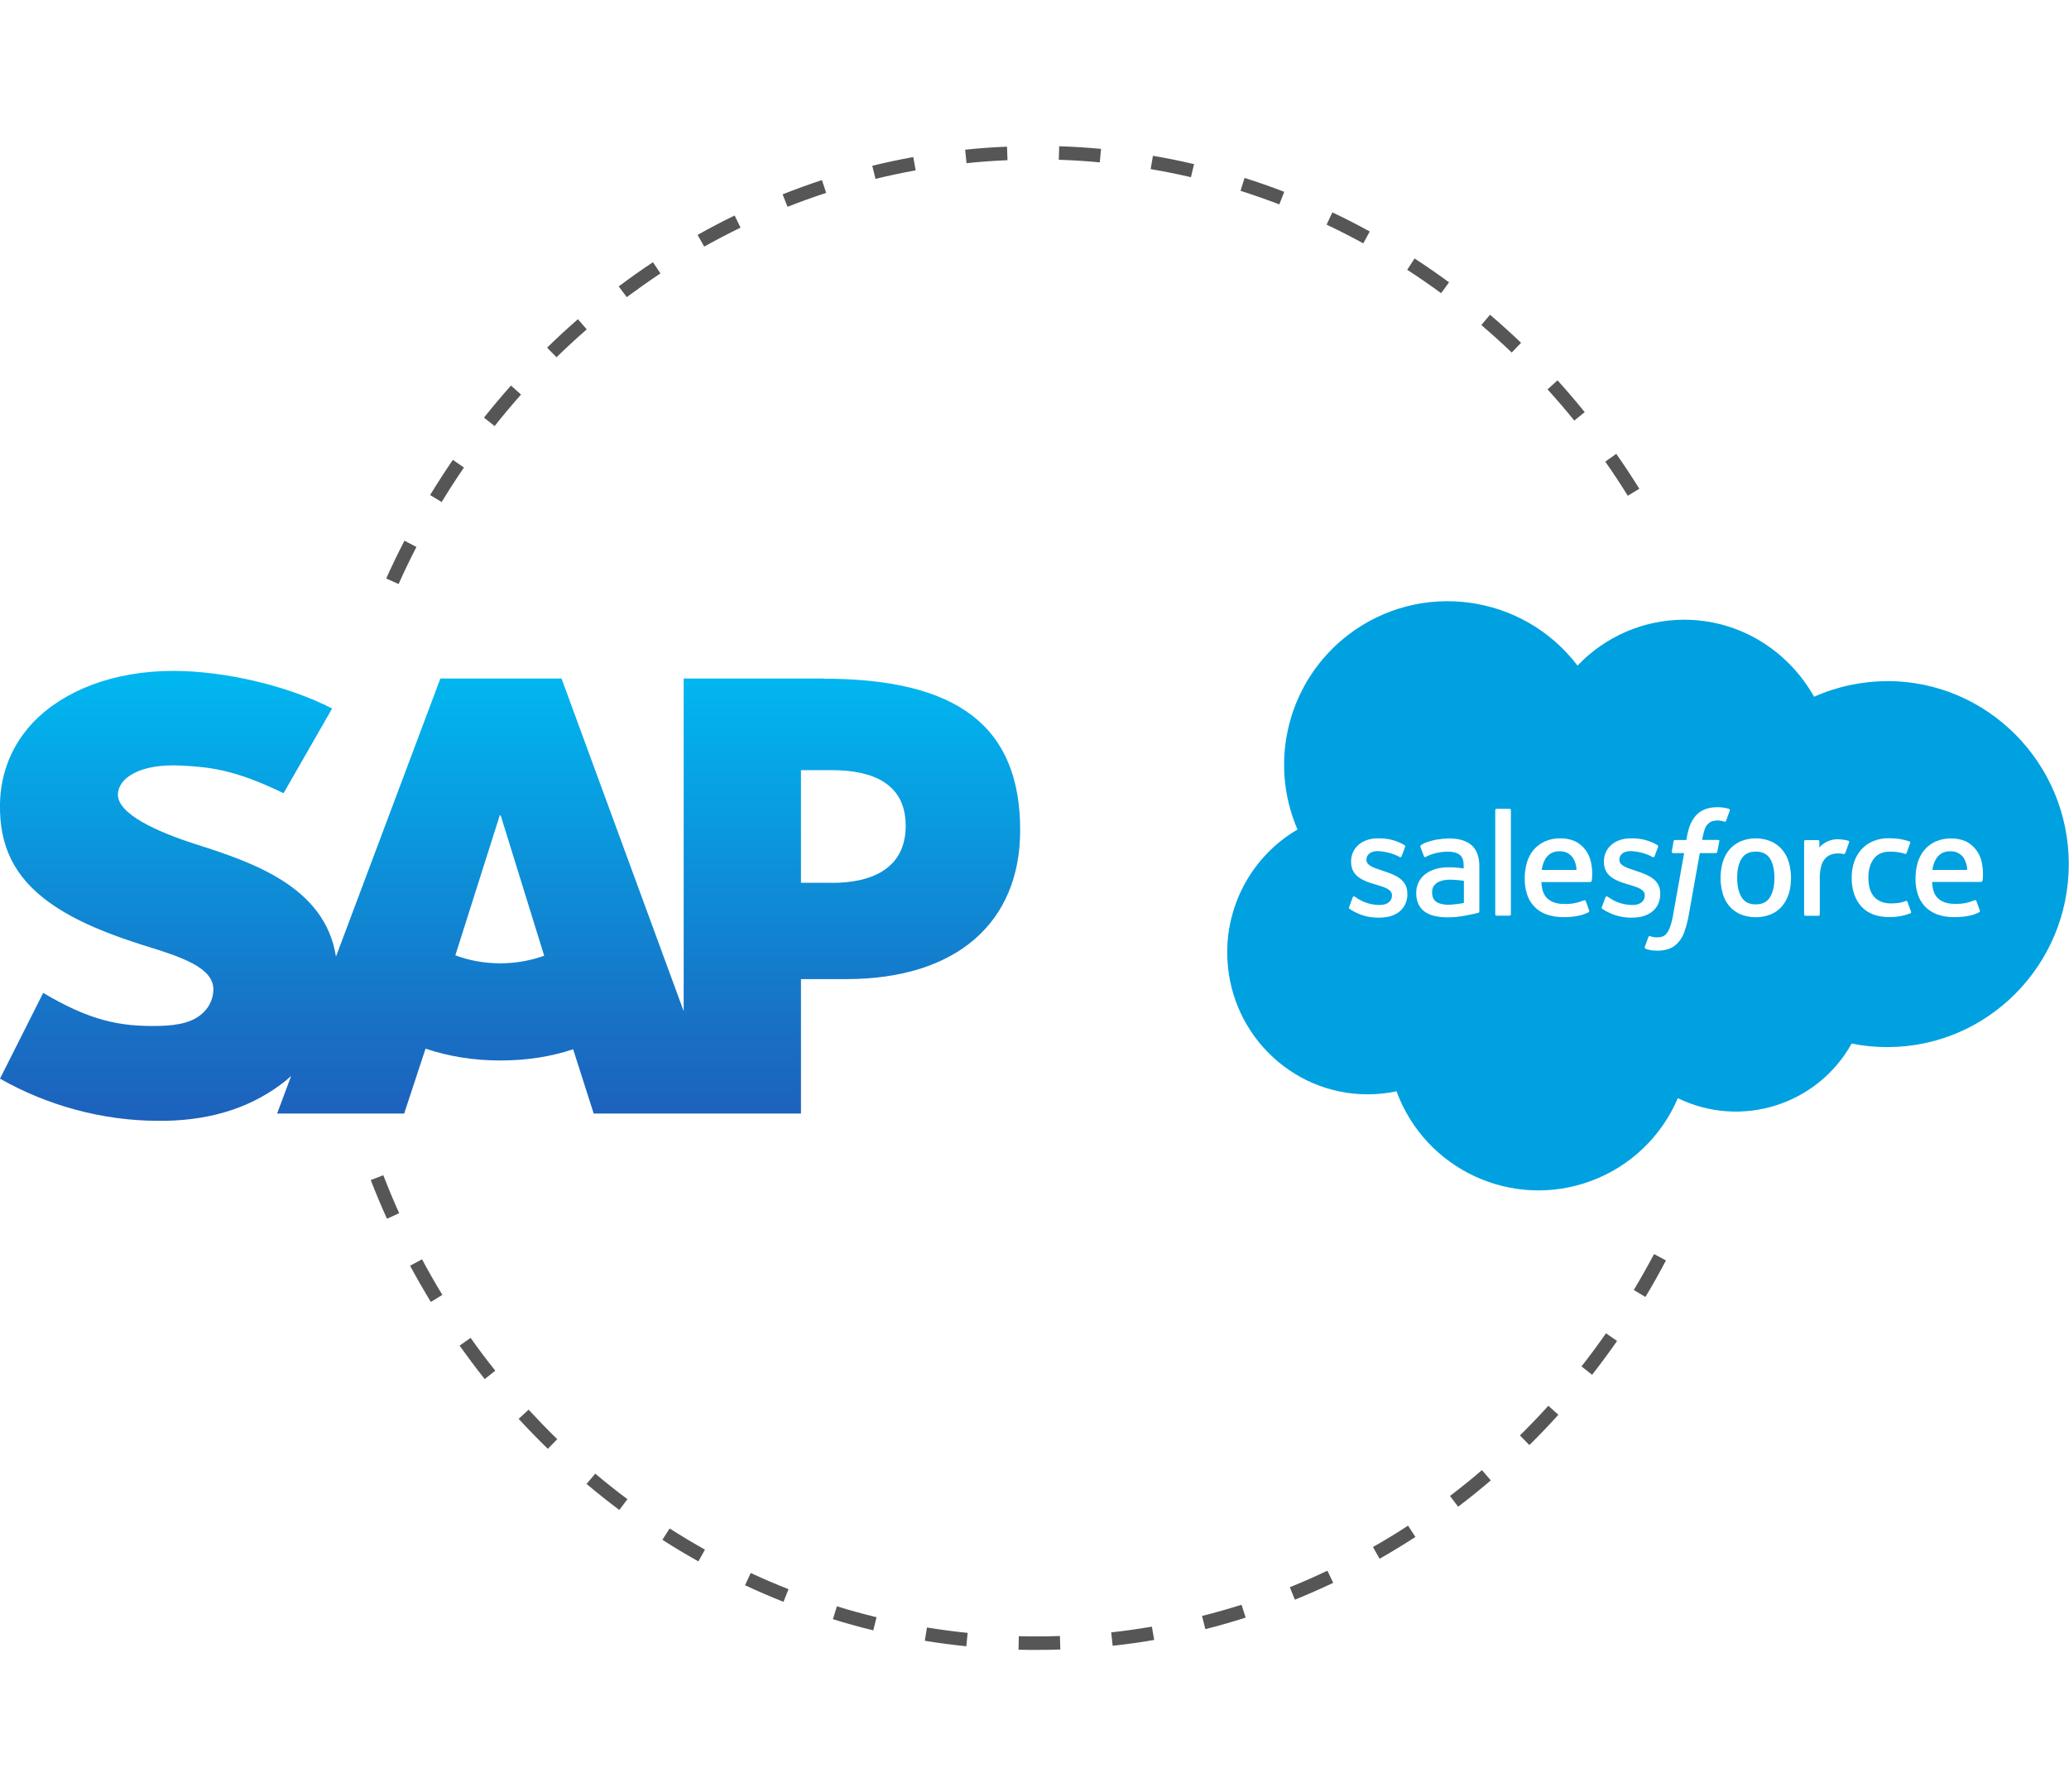 <?xml version="1.0" encoding="UTF-8"?><svg xmlns="http://www.w3.org/2000/svg" xmlns:xlink="http://www.w3.org/1999/xlink" viewBox="0 0 199.34 172.61"><defs><style>.cls-1{fill:#565656;}.cls-2{fill:#00a1e0;}.cls-3{fill:url(#linear-gradient);fill-rule:evenodd;}</style><linearGradient id="linear-gradient" x1="49.14" y1="64.65" x2="49.14" y2="107.97" gradientUnits="userSpaceOnUse"><stop offset="0" stop-color="#00b8f1"/><stop offset=".22" stop-color="#06a5e5"/><stop offset=".22" stop-color="#06a5e5"/><stop offset=".79" stop-color="#1870c5"/><stop offset="1" stop-color="#1d61bc"/></linearGradient></defs><g id="Components"><path class="cls-1" d="M99.88,158.94c-.58,0-1.17,0-1.75-.02l.03-1.3c1.32.03,2.65.03,3.96-.02l.04,1.3c-.76.03-1.52.04-2.29.04ZM93.1,158.59c-1.33-.14-2.68-.31-4-.53l.21-1.28c1.29.21,2.62.39,3.92.52l-.13,1.29ZM107.2,158.54l-.14-1.29c1.31-.14,2.62-.33,3.92-.55l.22,1.28c-1.32.23-2.66.42-4,.56ZM84.15,157.06c-1.31-.32-2.62-.68-3.9-1.08l.38-1.24c1.26.39,2.54.74,3.82,1.05l-.31,1.26ZM116.13,156.93l-.32-1.26c1.28-.32,2.56-.69,3.81-1.08l.39,1.24c-1.28.41-2.58.78-3.88,1.11ZM75.49,154.31c-1.24-.49-2.49-1.03-3.71-1.6l.55-1.18c1.2.56,2.42,1.08,3.64,1.56l-.48,1.21ZM124.76,154.11l-.49-1.21c1.22-.49,2.44-1.03,3.62-1.59l.56,1.17c-1.21.57-2.45,1.12-3.69,1.62ZM67.28,150.41c-1.17-.66-2.34-1.35-3.46-2.08l.7-1.09c1.1.71,2.25,1.39,3.4,2.04l-.63,1.13ZM132.92,150.16l-.64-1.13c1.14-.65,2.28-1.34,3.38-2.06l.71,1.09c-1.13.73-2.29,1.44-3.45,2.1ZM59.67,145.46c-1.07-.8-2.13-1.64-3.16-2.51l.84-.99c1.01.85,2.05,1.68,3.1,2.46l-.78,1.04ZM140.49,145.15l-.79-1.04c1.04-.79,2.08-1.63,3.08-2.49l.85.99c-1.02.88-2.08,1.73-3.14,2.53ZM52.78,139.57c-.95-.93-1.9-1.9-2.81-2.89l.96-.88c.9.97,1.82,1.93,2.76,2.84l-.91.93ZM147.35,139.21l-.91-.93c.94-.93,1.86-1.89,2.74-2.86l.96.87c-.89.99-1.83,1.97-2.79,2.92ZM46.7,132.85c-.83-1.04-1.64-2.13-2.42-3.22l1.06-.75c.76,1.08,1.56,2.14,2.38,3.16l-1.02.81ZM153.39,132.43l-1.02-.8c.81-1.03,1.6-2.1,2.36-3.19l1.07.74c-.77,1.1-1.58,2.2-2.4,3.25ZM41.51,125.42c-.69-1.14-1.37-2.31-2-3.49l1.15-.62c.62,1.16,1.28,2.32,1.96,3.43l-1.11.68ZM158.53,124.94l-1.12-.67c.67-1.12,1.33-2.29,1.95-3.46l1.15.61c-.63,1.19-1.29,2.38-1.98,3.52ZM37.28,117.4c-.55-1.21-1.07-2.46-1.56-3.72l1.21-.47c.48,1.24.99,2.47,1.53,3.66l-1.19.54ZM38.4,56.26l-1.19-.53c.55-1.23,1.14-2.45,1.76-3.64l1.15.6c-.6,1.17-1.18,2.37-1.72,3.58ZM42.55,48.36l-1.11-.67c.7-1.15,1.44-2.29,2.19-3.39l1.07.74c-.74,1.08-1.47,2.2-2.15,3.33ZM156.84,47.77c-.69-1.11-1.42-2.22-2.18-3.3l1.06-.75c.77,1.1,1.52,2.23,2.22,3.36l-1.11.68ZM47.65,41.04l-1.02-.81c.84-1.05,1.71-2.09,2.6-3.09l.97.87c-.87.98-1.73,2-2.55,3.04ZM151.68,40.52c-.83-1.03-1.7-2.04-2.58-3.01l.96-.87c.89.98,1.77,2.01,2.62,3.06l-1.01.82ZM53.62,34.42l-.91-.93c.96-.94,1.96-1.86,2.97-2.74l.85.98c-.99.86-1.97,1.77-2.92,2.69ZM145.66,33.97c-.95-.91-1.94-1.8-2.94-2.66l.84-.99c1.02.87,2.02,1.78,2.99,2.7l-.9.94ZM60.39,28.63l-.78-1.04c1.07-.8,2.18-1.59,3.3-2.33l.72,1.08c-1.1.73-2.18,1.5-3.24,2.28ZM138.84,28.24c-1.06-.78-2.16-1.54-3.26-2.25l.71-1.09c1.12.73,2.24,1.5,3.32,2.3l-.77,1.05ZM67.85,23.76l-.64-1.13c1.17-.66,2.37-1.29,3.57-1.87l.57,1.17c-1.18.57-2.36,1.19-3.51,1.83ZM131.34,23.44c-1.15-.63-2.34-1.24-3.53-1.8l.56-1.18c1.21.57,2.42,1.19,3.6,1.84l-.62,1.14ZM75.88,19.93l-.48-1.21c1.24-.49,2.51-.95,3.79-1.37l.41,1.23c-1.25.41-2.5.86-3.72,1.34ZM123.26,19.69c-1.24-.47-2.49-.91-3.74-1.31l.39-1.24c1.27.4,2.56.85,3.82,1.34l-.47,1.21ZM84.35,17.23l-.31-1.26c1.3-.32,2.63-.6,3.95-.84l.23,1.28c-1.29.23-2.59.51-3.87.82ZM114.74,17.07c-1.28-.3-2.59-.56-3.88-.78l.22-1.28c1.32.22,2.65.49,3.96.8l-.3,1.27ZM93.12,15.71l-.13-1.29c1.34-.14,2.69-.24,4.03-.29l.05,1.3c-1.31.06-2.64.15-3.95.29ZM105.96,15.64c-1.31-.12-2.64-.21-3.95-.25l.04-1.3c1.34.04,2.69.13,4.03.25l-.12,1.29Z"/><g id="Salesforce_Marketing_Cloud"><path class="cls-2" d="M150.26,82.01c-.54-.03-1.05.23-1.34.68-.21.34-.33.72-.38,1.11h3.35c0-.39-.12-.77-.31-1.11-.28-.45-.79-.71-1.32-.68Z"/><path class="cls-2" d="M169.16,82.04c-.62,0-1.06.21-1.35.65s-.44,1.08-.44,1.88.15,1.44.44,1.89c.29.45.73.66,1.35.66s1.06-.21,1.35-.66.45-1.08.45-1.89h0c0-.8-.15-1.44-.44-1.88s-.74-.65-1.35-.65Z"/><path class="cls-2" d="M141.03,84.85c-.42-.06-.85-.1-1.27-.11-.96-.01-1.37.34-1.36.34-.29.21-.45.55-.42.91-.01.21.04.42.14.61.07.11.16.21.27.28h0s.42.33,1.38.27c.43-.03.85-.08,1.27-.17h0v-2.14Z"/><path class="cls-2" d="M187.9,82.01c-.54-.03-1.05.23-1.34.68-.21.34-.34.72-.38,1.11h3.35c0-.39-.12-.77-.31-1.11-.28-.45-.79-.71-1.32-.68Z"/><path class="cls-2" d="M181.85,65.62c-2.44,0-4.85.51-7.07,1.5-2.49-4.43-7.16-7.42-12.51-7.42-3.89,0-7.6,1.6-10.28,4.42-5.27-6.92-15.15-8.25-22.07-2.98-5.75,4.39-7.78,12.13-4.91,18.77-4.2,2.46-6.78,6.97-6.77,11.84,0,7.55,6.06,13.67,13.53,13.67.93,0,1.87-.1,2.78-.29,2.78,7.56,11.16,11.43,18.72,8.64,3.78-1.39,6.81-4.28,8.38-7.98,6.1,2.97,13.45.66,16.75-5.26,1.13.23,2.29.34,3.44.34,9.65,0,17.48-7.9,17.48-17.63s-7.84-17.63-17.49-17.63ZM135.6,86.09c0,1.42-1.03,2.31-2.7,2.31-.84.02-1.68-.17-2.42-.57-.16-.08-.32-.18-.46-.28-.02-.02-.09-.05-.03-.18h0l.33-.91c.01-.07.08-.12.15-.11.02,0,.05.01.06.03.09.05.16.11.27.18.64.41,1.38.62,2.14.62.73,0,1.17-.38,1.17-.9v-.03c0-.56-.69-.78-1.49-1.02l-.18-.05c-1.09-.32-2.27-.76-2.27-2.15v-.03c0-1.32,1.06-2.24,2.58-2.24h.17c.84,0,1.66.22,2.38.64.07.03.1.11.08.18-.03.08-.31.83-.34.91-.06.16-.22.05-.22.05-.65-.34-1.38-.53-2.11-.55-.64,0-1.06.34-1.06.81v.03c0,.55.71.77,1.54,1.04l.14.05c1.09.35,2.26.82,2.26,2.14v.03ZM142.41,87.94l-.33.08c-.16.04-.73.15-1.18.23-.47.08-.95.12-1.43.12-.42,0-.84-.04-1.24-.13-.34-.07-.67-.21-.96-.41-.26-.19-.47-.44-.61-.73-.15-.34-.22-.7-.21-1.07-.02-.74.33-1.44.93-1.87.3-.21.63-.36.98-.46.38-.1.77-.15,1.16-.15.3,0,.55,0,.73.02h0s.36.03.77.09v-.2c0-.63-.13-.92-.39-1.12s-.65-.3-1.16-.3c0,0-1.14-.01-2.05.48-.02.01-.05.03-.08.04-.06.02-.13,0-.15-.07,0,0,0,0,0,0l-.33-.89c-.03-.06-.02-.14.04-.18.42-.33,1.46-.53,1.46-.53.42-.07.84-.11,1.26-.12.94,0,1.66.22,2.16.65s.75,1.13.75,2.07v4.3c0,.07-.04.13-.11.15h0ZM145.57,88.07c0,.07-.05.14-.13.14,0,0,0,0,0,0h-1.25c-.07,0-.13-.06-.13-.13,0,0,0,0,0,0v-10.03c0-.08.06-.14.13-.14,0,0,0,0,0,0h1.25c.08,0,.14.06.13.14,0,0,0,0,0,0v10.03ZM153.35,84.85c0,.07-.07.12-.14.12h-4.7c.03.71.2,1.22.55,1.56.35.34.88.55,1.61.55.66.03,1.32-.09,1.93-.35.07-.03.15,0,.18.07,0,0,0,0,0,0l.31.86c.06.14.01.19-.04.22-.29.16-1.01.47-2.37.47-.58.01-1.16-.08-1.71-.27-.9-.33-1.59-1.06-1.86-1.98-.15-.49-.22-.99-.21-1.5,0-.51.07-1.01.21-1.5.13-.45.34-.86.64-1.22.3-.35.67-.63,1.08-.82.49-.21,1.02-.32,1.55-.3.46,0,.92.09,1.35.27.34.16.64.4.89.68.28.32.48.69.6,1.09h0c.18.66.23,1.35.14,2.03ZM154.83,87.83c-.16-.09-.31-.18-.46-.28-.02-.02-.09-.05-.03-.18h0l.33-.91c.02-.08.1-.12.18-.1.01,0,.03.01.04.02.09.06.16.11.27.18.64.41,1.38.62,2.14.62.73,0,1.17-.38,1.17-.9v-.03c0-.56-.69-.78-1.49-1.02l-.18-.05c-1.09-.32-2.27-.76-2.27-2.15v-.03c0-1.32,1.06-2.24,2.59-2.24h.17c.84,0,1.66.22,2.38.64.07.03.1.11.08.18-.03.08-.31.83-.34.91-.06.16-.22.05-.22.05-.65-.34-1.38-.53-2.11-.55-.64,0-1.06.34-1.06.81v.03c0,.55.71.77,1.54,1.04l.14.05c1.09.35,2.26.82,2.26,2.14v.03c0,1.42-1.03,2.31-2.7,2.31-.84.02-1.68-.18-2.42-.57h0ZM165.64,81.06l-.18.98c-.01.08-.08.14-.16.14h-1.53l-1.07,5.99c-.09.54-.23,1.06-.41,1.58-.13.39-.34.75-.61,1.05-.24.27-.53.48-.87.6-.37.13-.76.19-1.15.18-.23,0-.46-.01-.69-.06-.15-.03-.29-.08-.43-.13-.07-.03-.1-.11-.07-.18.03-.09.31-.85.35-.95.03-.07.1-.1.17-.08,0,0,0,0,0,0,.08.04.17.06.25.08.12.02.25.04.38.04.19,0,.37-.02.55-.08.17-.06.33-.18.43-.33.14-.2.25-.43.33-.67.13-.38.22-.77.28-1.16l1.05-5.88h-1.04c-.12,0-.16-.06-.15-.15l.17-.98c.01-.08.08-.14.16-.13h1.07l.06-.32c.16-.94.48-1.66.95-2.13s1.14-.71,1.99-.71c.21,0,.43.01.64.05.16.03.31.06.46.11h0c.07.02.11.08.09.15,0,0,0,0,0,.01l-.36.99c-.03.07-.05.12-.2.07-.08-.02-.16-.04-.24-.06-.13-.03-.26-.04-.39-.04-.17,0-.34.02-.5.07-.15.05-.28.13-.39.24-.15.14-.26.31-.33.5-.11.35-.2.7-.25,1.06h1.5c.13,0,.17.05.16.14ZM172.35,86.06c-.13.44-.34.85-.63,1.21-.29.35-.66.62-1.07.8-.95.39-2.02.39-2.98,0-.41-.18-.78-.46-1.07-.8-.29-.35-.51-.76-.63-1.21-.27-.98-.27-2.01,0-2.98.13-.44.34-.85.63-1.21.29-.35.66-.62,1.07-.81.95-.4,2.02-.4,2.98,0,.41.19.78.46,1.07.81.29.35.51.76.63,1.21.14.49.21.99.21,1.49,0,.51-.07,1.01-.2,1.5h0ZM178.15,81.15h0c-.04.13-.27.77-.35.99-.03.08-.08.14-.17.13-.17-.04-.34-.06-.52-.06-.21,0-.43.03-.63.09-.22.07-.42.19-.58.35-.19.2-.33.43-.41.69-.11.4-.17.82-.16,1.23v3.51c0,.08-.06.14-.14.14h-1.23c-.08,0-.14-.06-.14-.14v-7.01c0-.08.05-.14.13-.14,0,0,0,0,0,0h1.21c.08,0,.14.06.13.14,0,0,0,0,0,0v.57c.22-.25.49-.46.8-.59.38-.17.8-.24,1.21-.19.27.02.53.06.79.13.06.03.09.1.06.17,0,0,0,0,0,0h0ZM184.03,88c-.63.23-1.29.35-1.96.35-1.2,0-2.13-.35-2.74-1.03-.61-.68-.93-1.61-.93-2.76,0-.51.07-1.01.23-1.49.14-.44.37-.85.68-1.21.31-.35.69-.62,1.12-.81.49-.21,1.02-.31,1.55-.3.35,0,.7.02,1.04.07.32.05.63.13.93.23.07.02.11.08.09.15,0,0,0,0,0,.01-.13.36-.22.61-.34.95-.05.14-.16.09-.16.09-.47-.15-.96-.22-1.46-.21-.69,0-1.2.23-1.54.68s-.53,1.04-.53,1.82c0,.86.21,1.5.6,1.9s.91.59,1.59.59c.25,0,.51-.02.76-.05.22-.04.44-.1.65-.18.07-.03.14,0,.17.06,0,0,0,.01,0,.02h0l.34.94c.03.06.01.14-.05.17,0,0-.01,0-.02,0h0ZM190.99,84.84c0,.07-.07.12-.14.12h-4.7c.03.71.2,1.22.55,1.56s.88.55,1.61.55c.66.03,1.32-.09,1.93-.35.07-.03.15,0,.18.07,0,0,0,0,0,.01l.31.86c.06.14.01.19-.04.22-.3.16-1.01.47-2.37.47-.58.01-1.16-.08-1.7-.27-.45-.17-.85-.43-1.18-.78-.31-.34-.55-.75-.68-1.19-.15-.49-.22-.99-.21-1.5,0-.51.07-1.01.21-1.5.13-.45.34-.86.64-1.22.29-.35.66-.63,1.08-.82.49-.21,1.02-.32,1.55-.3.46,0,.92.09,1.35.27.34.16.64.4.89.68.28.32.48.69.6,1.09.18.66.23,1.36.14,2.04h0Z"/></g></g><g id="Dashed_Elipses"><path class="cls-3" d="M80.14,85.04h-2.97v-10.85h2.97c3.96,0,7.12,1.31,7.12,5.36s-3.15,5.5-7.12,5.5M48.19,92.8c-1.57,0-3.04-.29-4.32-.77l4.28-13.48h.09l4.19,13.52c-1.26.45-2.7.73-4.23.73M79.35,65.36h-13.48v32.05l-11.77-32.05h-11.67l-10.06,26.79c-1.06-6.75-8.06-9.09-13.56-10.84-3.63-1.17-7.48-2.88-7.45-4.78.03-1.55,2.07-2.99,6.1-2.78,2.71.14,5.11.36,9.86,2.66l4.68-8.16c-4.34-2.22-10.35-3.61-15.27-3.62h-.03c-5.74,0-10.52,1.87-13.48,4.93C1.17,71.72.05,74.43,0,77.44c-.08,4.13,1.44,7.06,4.63,9.41,2.69,1.97,6.13,3.24,9.16,4.2,3.74,1.15,6.8,2.16,6.77,4.31-.03.78-.32,1.52-.89,2.1-.93.97-2.36,1.33-4.35,1.37-3.82.08-6.65-.52-11.16-3.18L0,103.91c4.5,2.56,9.82,4.06,15.26,4.06h.7c4.73-.09,8.55-1.44,11.6-3.89l.49-.43-1.35,3.62h12.24l2.06-6.25c2.15.73,4.6,1.14,7.19,1.14s4.92-.38,7.03-1.08l1.98,6.19h19.97v-12.95h4.36c10.52,0,16.76-5.36,16.76-14.35,0-10.01-6.05-14.59-18.94-14.59"/></g></svg>